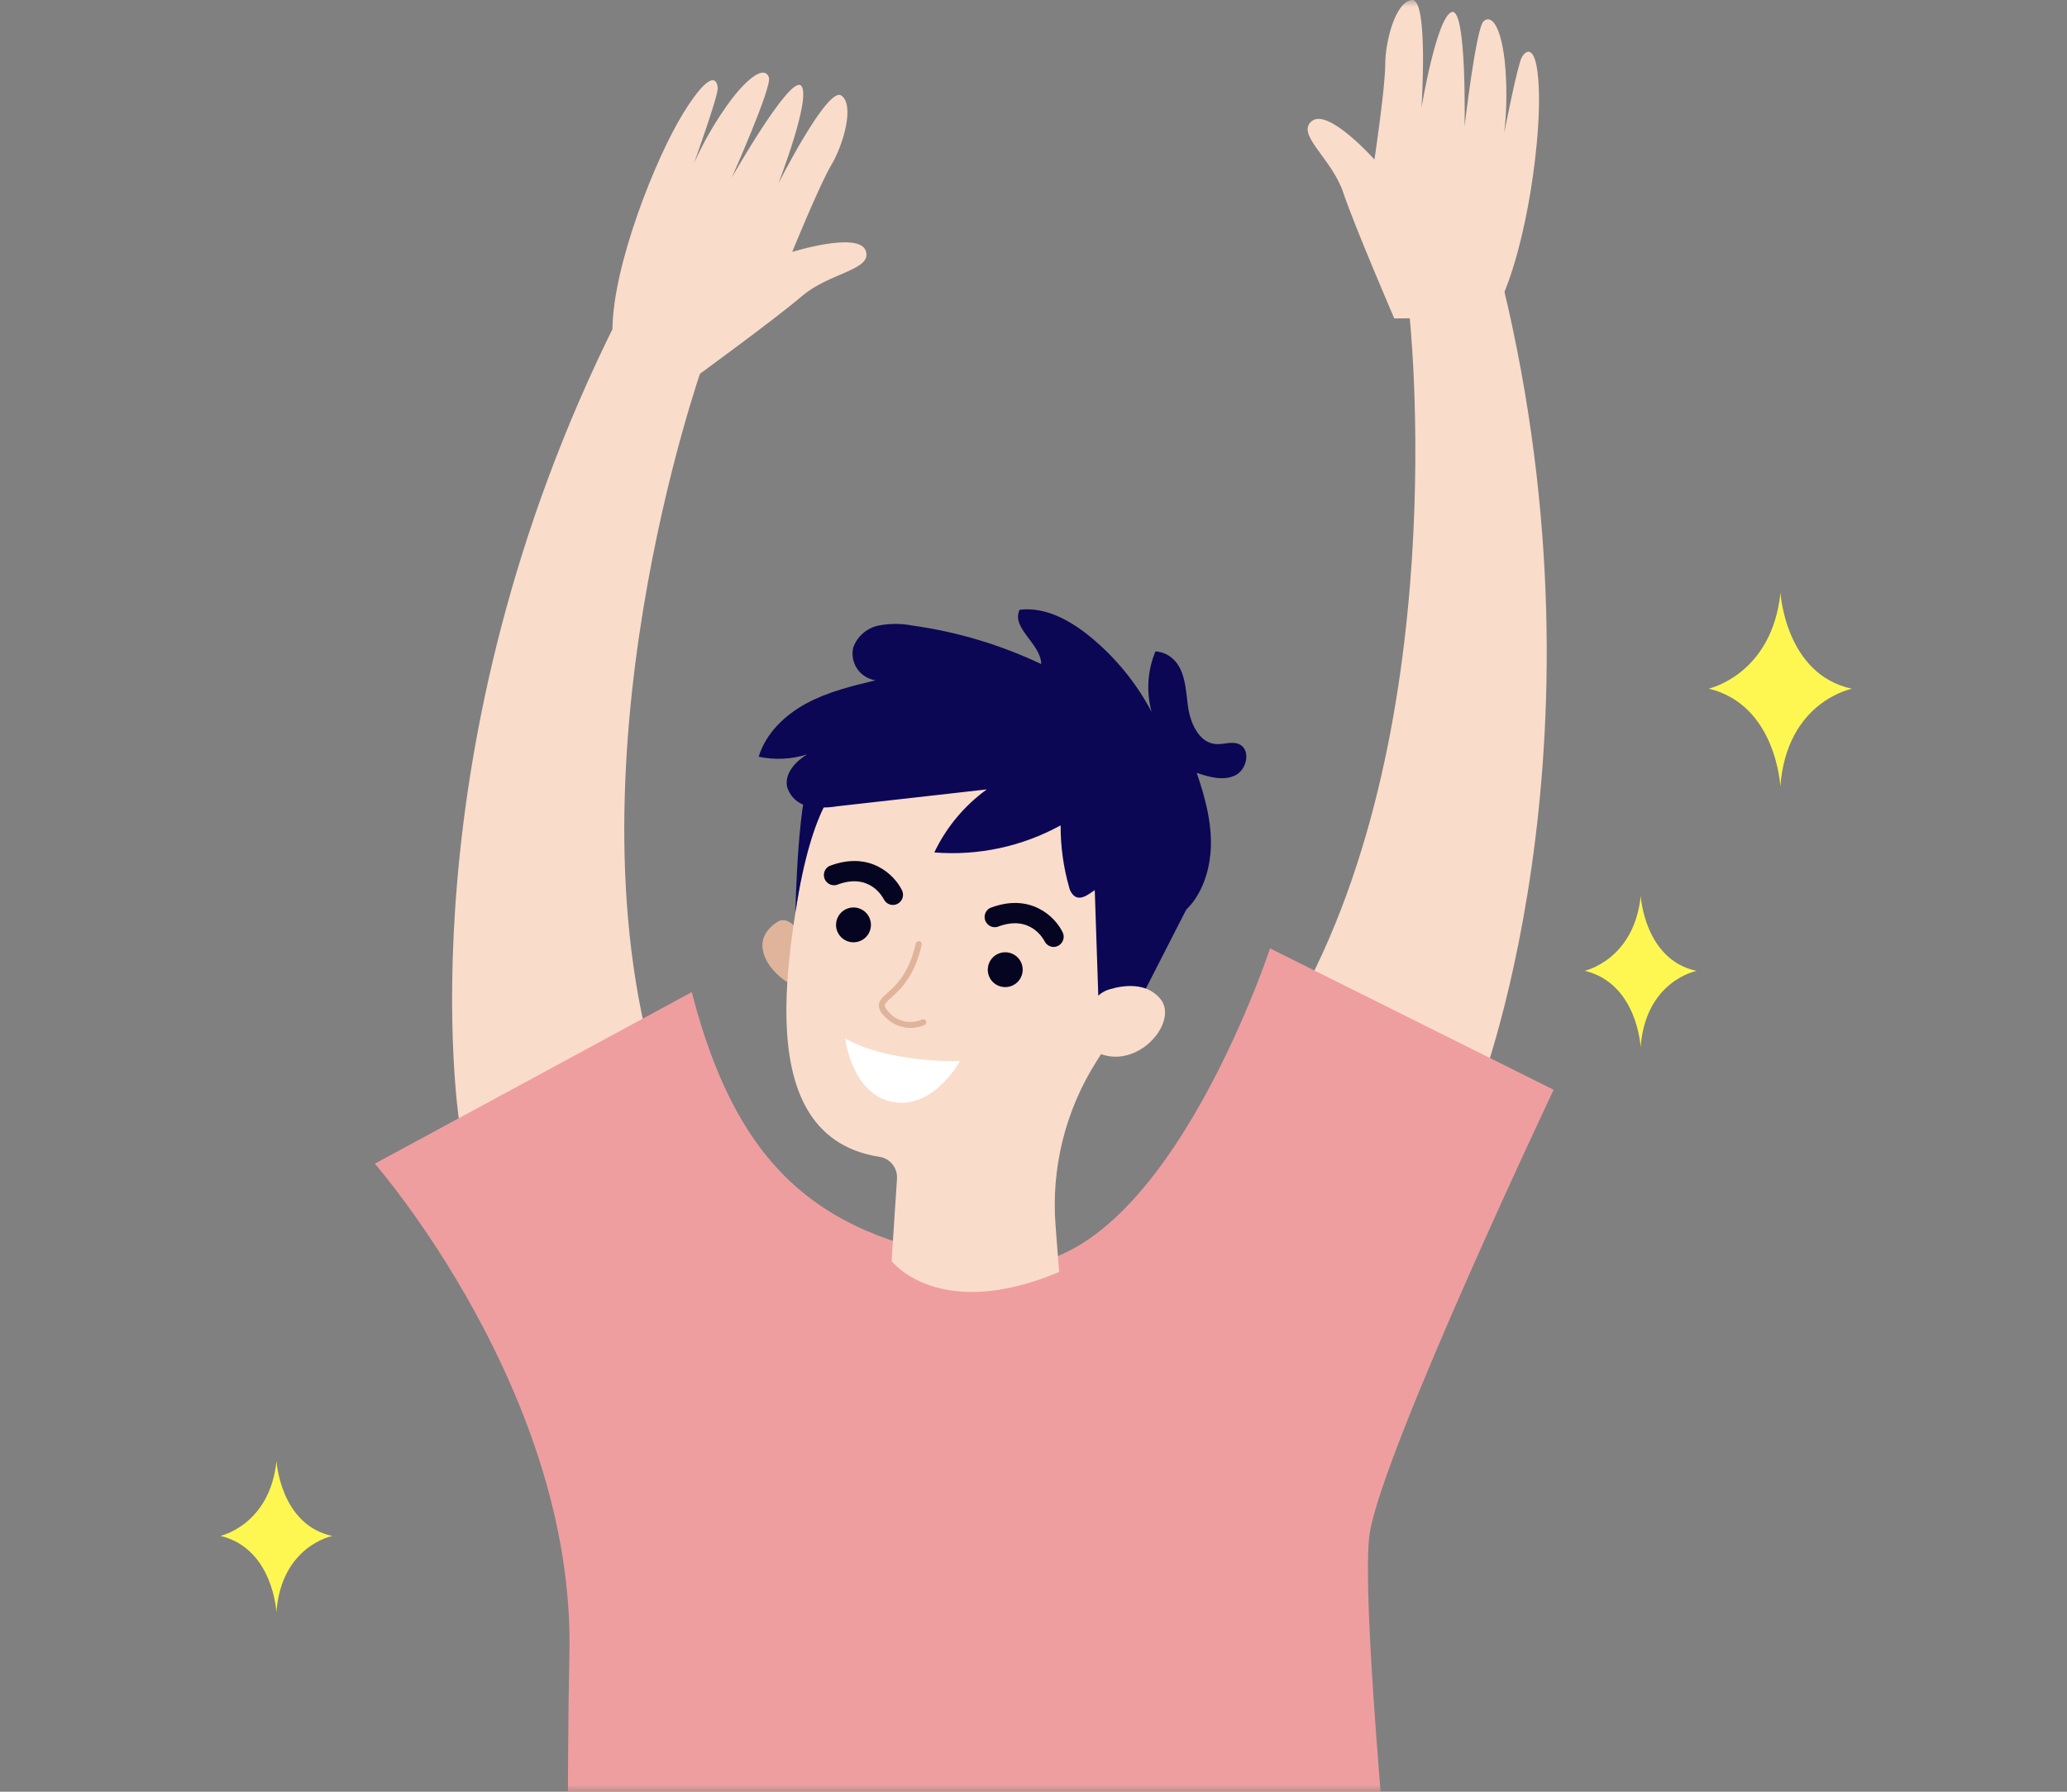 <svg width="150" height="130" viewBox="0 0 150 130" fill="none" xmlns="http://www.w3.org/2000/svg">
<rect x="0" y="0" width="150" height="130" fill="#808080" stroke="none"/>
<mask id="mask0_11727_74544" style="mask-type:alpha" maskUnits="userSpaceOnUse" x="0" y="0" width="150" height="130">
<rect width="150" height="130" fill="#D9D9D9"/>
</mask>
<g mask="url(#mask0_11727_74544)">
<path d="M107.099 79.779C107.099 79.779 117.224 54.54 109.068 20.706L102.255 22.583C102.255 22.583 105.753 53.463 93.377 74.141L107.099 79.779Z" fill="#FADCCB"/>
<path d="M33.313 81.277C33.313 81.277 29.151 54.403 44.743 23.28L50.956 26.645C50.956 26.645 40.571 55.942 47.952 78.873L33.313 81.277Z" fill="#FADCCB"/>
<path d="M101.182 23.106C101.182 23.106 98.301 16.426 97.472 13.957C96.643 11.489 93.999 9.731 95.204 8.781C96.41 7.83 99.743 11.578 99.743 11.578C99.743 11.578 100.527 6.336 100.524 4.688C100.521 3.04 101.26 0.097 102.469 0.001C103.679 -0.095 103.155 7.817 103.155 7.817C103.155 7.817 104.261 1.198 105.357 0.873C106.453 0.548 106.282 9.171 106.282 9.171C106.282 9.171 107.118 2.056 107.652 1.553C108.186 1.05 108.871 1.741 109.186 4.333C109.369 6.101 109.36 7.883 109.159 9.649C109.159 9.649 110.122 4.695 110.444 4.138C110.766 3.581 111.618 3.057 111.684 6.945C111.749 10.832 110.622 19.062 108.292 23.014L101.182 23.106Z" fill="#FADCCB"/>
<path d="M50.333 27.456C50.333 27.456 56.221 23.175 58.212 21.473C60.202 19.77 63.349 19.592 62.822 18.184C62.294 16.775 57.489 18.279 57.489 18.279C57.489 18.279 59.489 13.373 60.335 11.958C61.181 10.542 62.048 7.629 61.055 6.932C60.061 6.234 56.485 13.315 56.485 13.315C56.485 13.315 58.914 7.058 58.14 6.221C57.365 5.383 53.101 12.888 53.101 12.888C53.101 12.888 56.019 6.34 55.8 5.629C55.581 4.918 54.656 5.171 53.06 7.236C52 8.666 51.098 10.206 50.368 11.828C50.368 11.828 52.08 7.072 52.08 6.433C52.08 5.793 51.625 4.904 49.583 8.214C47.542 11.524 44.483 19.285 44.445 23.88L50.333 27.456Z" fill="#FADCCB"/>
<path d="M104.272 171.08C104.272 171.08 98.219 117.508 99.428 111.063C100.638 104.619 112.746 79.069 112.746 79.069L92.167 68.811C92.167 68.811 84.083 93.343 72.386 91.719C60.688 90.095 53.831 86.081 50.2 71.984L27.199 84.433C27.199 84.433 41.726 101.018 41.322 119.943C40.917 138.867 41.726 176.431 41.726 176.431C41.726 176.431 87.728 181.953 104.272 171.08Z" fill="#EF9EA0"/>
<path d="M58.301 68.049C58.301 68.049 57.353 66.288 56.421 66.887C54.044 68.405 56.078 70.822 57.493 71.448L58.301 68.049Z" fill="#DFB49B"/>
<path d="M58.366 61.884C58.366 61.706 58.367 61.542 58.401 61.357C58.582 59.339 59.214 57.388 60.248 55.645C61.283 53.901 62.695 52.411 64.382 51.283C66.068 50.155 67.985 49.418 69.994 49.125C72.002 48.832 74.051 48.991 75.99 49.591C77.929 50.19 79.709 51.215 81.2 52.59C82.691 53.964 83.856 55.654 84.608 57.536C85.36 59.418 85.681 61.444 85.548 63.466C85.415 65.488 84.83 67.454 83.837 69.221C82.292 72.271 80.939 74.879 79.562 77.023C77.302 80.586 76.265 84.786 76.606 88.99L76.86 92.292C68.125 95.961 64.703 91.499 64.703 91.499L65.094 85.516C65.118 85.139 64.999 84.768 64.762 84.474C64.525 84.18 64.186 83.986 63.813 83.93H63.795C53.54 82.319 57.942 66.527 58.366 61.884Z" fill="#FADCCB"/>
<path d="M71.687 70.248C71.708 69.998 71.803 69.76 71.96 69.565C72.117 69.369 72.329 69.225 72.569 69.149C72.808 69.074 73.065 69.071 73.306 69.142C73.547 69.212 73.761 69.353 73.922 69.545C74.083 69.737 74.183 69.973 74.21 70.222C74.236 70.472 74.188 70.723 74.071 70.945C73.954 71.167 73.774 71.349 73.553 71.468C73.332 71.588 73.081 71.639 72.831 71.615C72.497 71.585 72.19 71.424 71.975 71.168C71.761 70.911 71.657 70.58 71.687 70.248Z" fill="#050521"/>
<path d="M60.675 66.997C60.696 66.748 60.791 66.51 60.948 66.314C61.105 66.119 61.316 65.974 61.556 65.899C61.795 65.823 62.051 65.82 62.292 65.891C62.533 65.961 62.748 66.101 62.909 66.293C63.07 66.485 63.17 66.72 63.197 66.969C63.224 67.218 63.176 67.47 63.06 67.692C62.944 67.914 62.764 68.096 62.543 68.216C62.323 68.336 62.072 68.387 61.822 68.365C61.489 68.334 61.181 68.173 60.966 67.917C60.751 67.661 60.646 67.33 60.675 66.997Z" fill="#050521"/>
<path d="M76.387 68.703C76.52 68.715 76.654 68.69 76.774 68.631C76.861 68.589 76.94 68.53 77.004 68.457C77.069 68.385 77.119 68.3 77.15 68.208C77.182 68.116 77.196 68.019 77.19 67.922C77.184 67.825 77.159 67.73 77.116 67.643C76.582 66.532 74.787 64.734 71.831 65.886C71.674 65.974 71.555 66.115 71.494 66.284C71.434 66.453 71.437 66.638 71.503 66.805C71.569 66.972 71.694 67.11 71.853 67.192C72.013 67.275 72.198 67.296 72.372 67.253C74.797 66.306 75.743 68.194 75.798 68.279C75.851 68.394 75.934 68.493 76.037 68.568C76.14 68.642 76.26 68.689 76.387 68.703Z" fill="#050521"/>
<path d="M64.719 65.656C64.85 65.669 64.983 65.647 65.102 65.591C65.222 65.536 65.324 65.45 65.399 65.342C65.474 65.234 65.519 65.108 65.529 64.977C65.539 64.846 65.514 64.714 65.456 64.596C64.918 63.485 63.123 61.69 60.167 62.842C60.01 62.93 59.89 63.072 59.83 63.241C59.77 63.41 59.773 63.595 59.839 63.762C59.905 63.929 60.03 64.066 60.19 64.149C60.349 64.231 60.534 64.253 60.708 64.21C63.133 63.259 64.079 65.147 64.133 65.236C64.187 65.35 64.269 65.448 64.372 65.522C64.474 65.595 64.594 65.641 64.719 65.656Z" fill="#050521"/>
<path d="M86.66 64.873L82.145 73.694L79.727 72.976L79.326 61.033L86.66 64.873Z" fill="#0B0755"/>
<path d="M79.365 72.642C79.63 72.227 80.037 71.922 80.51 71.784C81.479 71.493 83.168 71.23 84.202 72.467C85.713 74.279 81.962 78.382 78.852 75.886C78.852 75.897 77.992 74.868 79.365 72.642Z" fill="#FADCCB"/>
<path d="M64.784 74.228C65.129 74.433 65.519 74.553 65.921 74.578C66.323 74.602 66.725 74.53 67.093 74.368C67.119 74.355 67.143 74.338 67.163 74.316C67.183 74.294 67.198 74.269 67.208 74.241C67.218 74.213 67.221 74.183 67.219 74.154C67.217 74.125 67.21 74.096 67.196 74.07C67.183 74.043 67.164 74.02 67.142 74.001C67.119 73.982 67.093 73.968 67.065 73.96C67.036 73.951 67.007 73.948 66.977 73.951C66.948 73.955 66.92 73.964 66.894 73.978C66.482 74.157 66.024 74.198 65.587 74.094C65.15 73.99 64.759 73.748 64.472 73.403C64.291 73.205 64.202 73.062 64.209 72.945C64.215 72.829 64.414 72.603 64.688 72.371C65.318 71.807 66.373 70.86 66.884 68.552C66.896 68.495 66.886 68.436 66.855 68.387C66.824 68.338 66.774 68.303 66.718 68.29C66.661 68.278 66.601 68.288 66.552 68.319C66.503 68.35 66.468 68.4 66.455 68.456C65.972 70.627 65.02 71.479 64.4 72.043C64.058 72.35 63.791 72.59 63.773 72.925C63.781 73.073 63.819 73.218 63.884 73.352C63.95 73.485 64.041 73.604 64.154 73.701C64.338 73.905 64.55 74.082 64.784 74.228Z" fill="#DFB49B"/>
<path d="M69.666 76.987C69.666 76.987 64.46 77.151 61.336 75.339C61.336 75.339 61.788 79.363 64.761 79.951C67.734 80.539 69.666 76.987 69.666 76.987Z" fill="white"/>
<path d="M61.027 56.824C61.027 56.824 58.971 58.014 57.725 66.186C57.725 66.186 57.899 56.954 59.009 56.055C60.119 55.156 61.027 56.824 61.027 56.824Z" fill="#0B0755"/>
<path d="M87.837 61.974C88.028 59.973 87.494 57.977 86.847 56.076C87.754 56.383 88.779 56.674 89.642 56.257C90.505 55.84 90.789 54.363 89.906 53.987C89.392 53.768 88.806 54.028 88.251 53.987C86.98 53.905 86.35 52.411 86.196 51.149C86.042 49.887 85.977 48.431 84.956 47.668C84.634 47.43 84.25 47.288 83.85 47.262C83.27 48.653 83.172 50.198 83.572 51.652C82.455 49.536 80.922 47.667 79.064 46.157C77.623 44.988 75.838 44.014 73.995 44.243C73.348 45.569 75.547 46.704 75.557 48.181C72.611 46.783 69.468 45.842 66.237 45.391C65.411 45.229 64.562 45.229 63.736 45.391C63.325 45.48 62.944 45.672 62.626 45.947C62.309 46.223 62.066 46.574 61.921 46.968C61.858 47.231 61.85 47.505 61.898 47.772C61.946 48.039 62.05 48.293 62.201 48.518C62.353 48.743 62.55 48.934 62.779 49.079C63.008 49.224 63.266 49.32 63.534 49.361C61.822 49.775 60.064 50.199 58.506 51.043C56.947 51.888 55.57 53.214 55.057 54.906C56.221 55.152 57.429 55.095 58.564 54.739C57.735 55.248 56.934 56.106 57.115 57.064C57.21 57.412 57.399 57.728 57.661 57.977C57.923 58.226 58.248 58.398 58.602 58.476C59.311 58.617 60.041 58.625 60.753 58.5L71.611 57.276C69.977 58.458 68.667 60.031 67.802 61.85C70.984 62.105 74.172 61.422 76.968 59.885C76.963 61.398 77.169 62.904 77.581 64.36C77.63 64.596 77.75 64.812 77.924 64.979C78.534 65.492 79.294 64.582 80.01 64.23C80.887 63.796 81.949 64.275 82.695 64.914C83.987 65.998 84.751 67.355 86.217 65.864C87.193 64.852 87.707 63.341 87.837 61.974Z" fill="#0B0755"/>
<path d="M129.207 43.004C129.207 43.004 129.555 48.947 134.399 49.973C134.399 49.973 129.659 50.875 129.197 57.067C129.197 57.067 128.919 51.157 124.005 49.965C124.005 49.955 128.583 48.968 129.207 43.004Z" fill="#FEF752"/>
<path d="M119.065 65.003C119.065 65.003 119.337 69.642 123.119 70.444C123.119 70.444 119.418 71.148 119.057 75.982C119.057 75.982 118.841 71.368 115.004 70.438C115.004 70.429 118.578 69.659 119.065 65.003Z" fill="#FEF752"/>
<path d="M20.065 106.003C20.065 106.003 20.337 110.642 24.119 111.444C24.119 111.444 20.418 112.148 20.057 116.982C20.057 116.982 19.841 112.368 16.004 111.438C16.004 111.429 19.578 110.659 20.065 106.003Z" fill="#FEF752"/>
</g>
</svg>
